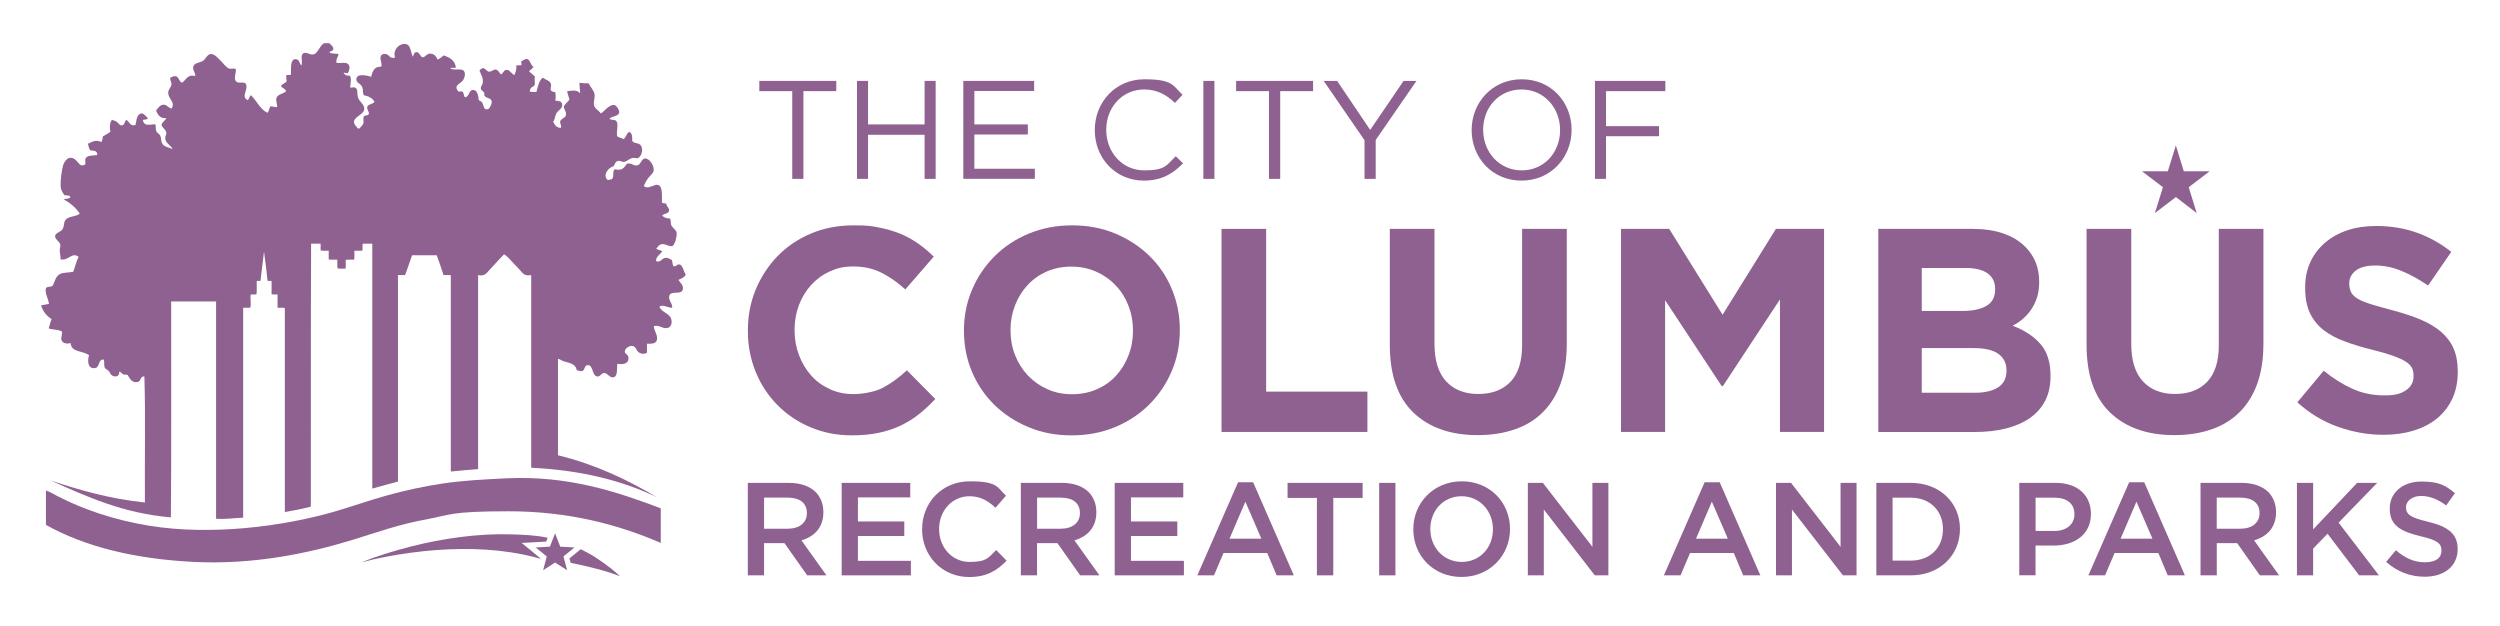 <?xml version="1.0" encoding="UTF-8"?>
<svg id="Layer_1" data-name="Layer 1" xmlns="http://www.w3.org/2000/svg" version="1.1" viewBox="0 0 4320 1080.9">
  <defs>
    <style>
      .cls-1, .cls-2 {
        fill: #8f6191;
        stroke-width: 0px;
      }

      .cls-2 {
        fill-rule: evenodd;
      }
    </style>
  </defs>
  <g>
    <path class="cls-1" d="M1472.1,752.3c-25.7,0-49.6-4.7-71.6-14-22.1-9.3-41.1-22.1-57.1-38.4-16.1-16.2-28.6-35.3-37.6-57.4-9-22.1-13.5-45.6-13.5-70.7v-.8c0-25.1,4.5-48.6,13.5-70.5,9.1-21.9,21.6-41.1,37.6-57.7,16-16.5,35.2-29.6,57.6-39.1,22.3-9.5,47.1-14.3,74.1-14.3s31.4,1.4,44.9,4c13.6,2.7,25.8,6.4,36.9,11,11.1,4.7,21.2,10.4,30.5,17.1,9.4,6.7,18.1,14,26.1,22l-49.1,56.6c-13.7-12.4-27.7-22-41.8-29.1-14.3-7.1-30.2-10.5-47.9-10.5s-28.3,2.9-40.8,8.5c-12.5,5.7-23.3,13.6-32.4,23.6-9,10-16,21.6-21,34.8s-7.5,27.3-7.5,42.3v1.1c0,14.9,2.5,29.2,7.5,42.5s11.9,25.1,20.8,35.1c8.8,10.1,19.5,18,32.1,23.8,12.5,5.9,26.3,8.8,41.4,8.8s37-3.6,50.9-11,27.7-17.4,41.4-30.1l49.1,49.6c-9.1,9.7-18.4,18.4-28.1,26.1-9.6,7.7-20.3,14.2-31.8,19.8-11.6,5.5-24.1,9.7-37.9,12.5-13.8,3-29.2,4.4-46.3,4.4Z"/>
    <path class="cls-1" d="M1851.6,752.3c-27.1,0-51.9-4.7-74.6-14.3-22.8-9.5-42.4-22.4-58.9-38.6-16.5-16.2-29.4-35.3-38.6-57.1-9.2-21.9-13.8-45.4-13.8-70.5v-.8c0-25.1,4.7-48.6,14.1-70.5,9.2-21.9,22.3-41.1,38.8-57.7,16.5-16.5,36.2-29.6,59.1-39.1,23-9.5,47.9-14.3,75-14.3s51.9,4.7,74.7,14.3c22.7,9.5,42.4,22.4,58.9,38.6,16.6,16.2,29.5,35.2,38.6,57.2,9.2,21.8,13.8,45.3,13.8,70.4v1.1c0,25-4.7,48.5-14,70.4s-22.3,41.1-38.8,57.6-36.3,29.6-59.2,39.1c-23.1,9.5-48,14.2-75.1,14.2ZM1852.6,681.2c15.4,0,29.6-2.8,42.6-8.5s24.2-13.5,33.3-23.5c9.2-10,16.3-21.6,21.5-34.9,5.2-13.2,7.8-27.3,7.8-42.4v-.9c0-15.1-2.6-29.3-7.8-42.7-5.2-13.4-12.5-25.1-22.1-35.1-9.5-10.1-20.8-18-33.8-23.8-13.1-5.8-27.2-8.7-42.7-8.7s-30,2.9-42.8,8.5c-12.8,5.7-23.9,13.6-33.1,23.6s-16.4,21.6-21.5,34.8c-5.2,13.2-7.8,27.3-7.8,42.3v1.1c0,14.9,2.6,29.2,7.8,42.5,5.2,13.3,12.6,25.1,22,35.1,9.6,10.1,20.7,18,33.6,23.8,13,5.9,27.2,8.8,43,8.8Z"/>
    <path class="cls-1" d="M2110.7,395.5h77.2v281.2h175v69.7h-252.1v-350.9h0Z"/>
    <path class="cls-1" d="M2553.5,751.9c-47.1,0-84.2-13.1-111.3-39.1-27-26.1-40.6-65-40.6-116.8v-200.5h77.2v198.5c0,28.8,6.7,50.4,20.1,64.9,13.3,14.5,31.9,21.9,55.6,21.9s42.3-7.1,55.7-21.1c13.3-14.1,20-35.1,20-63.1v-201.1h77.2v198c0,26.7-3.6,50-10.8,69.7s-17.5,36.2-30.9,49.4c-13.3,13.2-29.5,23-48.6,29.5-19,6.5-40.2,9.8-63.6,9.8Z"/>
    <path class="cls-1" d="M2801.2,395.5h83.2l92.2,148.4,92.2-148.4h83.2v350.9h-76.2v-229.1l-98.7,149.9h-2l-97.8-148.4v227.6h-76.2v-350.9h.1Z"/>
    <path class="cls-1" d="M3245.6,395.5h162.6c40.3,0,70.9,10.4,91.6,31.1,15.9,16,23.9,35.9,23.9,59.7v1c0,10.1-1.2,18.8-3.7,26.5-2.5,7.7-5.8,14.6-9.9,20.8-4.2,6.2-9,11.6-14.5,16.3s-11.4,8.7-17.7,12c20.3,7.7,36.2,18.1,47.9,31.4,11.6,13.2,17.5,31.5,17.5,54.9v1c0,16.1-3,30.1-9.2,42.2-6.2,12-15,22-26.5,30s-25.4,14-41.5,18.1c-16.2,4-34.1,6-53.8,6h-166.6v-351h-.1ZM3391.9,537.3c17.1,0,30.6-3,40.7-8.8,10-5.8,15-15.3,15-28.3v-1c0-11.7-4.4-20.6-13.1-26.9-8.6-6.1-21.3-9.2-37.5-9.2h-76.2v74.2h71.1ZM3412.5,678.7c17.1,0,30.4-3.1,40.1-9.3,9.7-6.2,14.6-15.8,14.6-28.8v-1c0-11.7-4.5-20.9-13.6-27.8-9-6.8-23.5-10.3-43.6-10.3h-89.2v77.2h91.7Z"/>
    <g>
      <path class="cls-1" d="M3757.4,751.9c-47.1,0-84.2-13.1-111.2-39.1-27.1-26.1-40.6-65-40.6-116.8v-200.5h77.2v198.5c0,28.8,6.7,50.4,20.1,64.9,13.3,14.5,31.8,21.9,55.5,21.9s42.3-7.1,55.7-21.1c13.3-14.1,20-35.1,20-63.1v-201.1h77.1v198c0,26.7-3.6,50-10.7,69.7-7.2,19.7-17.5,36.2-30.9,49.4s-29.6,23-48.6,29.5c-19,6.5-40.3,9.8-63.6,9.8Z"/>
      <path class="cls-1" d="M4118.7,751.3c-26.8,0-52.9-4.6-78.7-13.8-25.8-9.1-49.2-23.3-70.2-42.3l45.6-54.6c16,13.1,32.5,23.4,49.3,31.1,16.9,7.7,35.4,11.5,55.3,11.5s28.6-2.9,37.4-8.8c8.8-5.8,13.2-13.9,13.2-24.3v-1c0-5-.9-9.5-2.7-13.3-1.9-3.8-5.4-7.4-10.5-10.7-5.2-3.4-12.4-6.7-21.6-10.1-9.3-3.3-21.2-6.9-36-10.5-17.8-4.3-33.8-9.2-48.2-14.6-14.4-5.3-26.7-11.9-36.7-19.7-10-7.9-17.8-17.6-23.4-29.3-5.5-11.7-8.2-26.2-8.2-43.6v-1c0-16,3-30.5,8.9-43.3,5.9-12.9,14.3-24,25.2-33.4,10.8-9.3,23.6-16.6,38.6-21.6s31.5-7.5,49.5-7.5c25.8,0,49.4,3.9,70.9,11.6,21.6,7.7,41.4,18.8,59.4,33.1l-40.1,58.2c-15.6-10.7-31-19.1-46-25.3-15-6.2-30.1-9.3-45.1-9.3s-26.3,2.9-33.8,8.7c-7.5,5.9-11.3,13.2-11.3,21.9v1c0,5.7,1.1,10.6,3.3,14.8,2.2,4.2,6.2,7.9,11.8,11.3,5.7,3.3,13.5,6.5,23.4,9.5s22.3,6.5,37.4,10.5c17.8,4.7,33.6,10,47.5,15.8s25.6,12.9,35.2,21c9.5,8.2,16.8,17.8,21.6,28.8,4.9,11,7.3,24.3,7.3,39.6v.9c0,17.3-3.1,32.9-9.5,46.4-6.3,13.5-15.1,24.9-26.4,34.1-11.2,9.2-24.7,16.1-40.4,21-15.6,4.8-32.9,7.2-52,7.2Z"/>
    </g>
    <polygon class="cls-1" points="3759.9 251.3 3773.6 295.9 3818.3 295.9 3782.1 323.5 3795.9 368.2 3759.9 340.5 3723.7 368.2 3737.5 323.5 3701.4 295.9 3746 295.9 3759.9 251.3"/>
    <g>
      <path class="cls-1" d="M1368.9,157.5h-56.8v-17.7h133v17.7h-56.8v151.6h-19.3v-151.6h0Z"/>
      <path class="cls-1" d="M1480.9,139.8h19.1v75.2h97.7v-75.2h19.1v169.3h-19.1v-76.2h-97.7v76.2h-19.1v-169.3Z"/>
      <path class="cls-1" d="M1664.7,139.8h122.3v17.4h-103.3v57.8h92.4v17.4h-92.4v59.2h104.5v17.4h-123.6v-169.2h0Z"/>
      <path class="cls-1" d="M1891.8,225v-.5c0-47.9,35.8-87.5,85.6-87.5s49.1,10.9,66,26.8l-13.1,14c-14.3-13.5-30.2-23.2-53.2-23.2-37.5,0-65.5,30.5-65.5,69.4v.5c0,39.2,28.3,69.9,65.5,69.9s38.4-8.9,54.6-24.4l12.6,12.3c-17.7,17.9-37,29.8-67.7,29.8-48.8,0-84.8-38.5-84.8-87.1Z"/>
      <path class="cls-1" d="M2079.4,139.8h19.1v169.3h-19.1v-169.3Z"/>
      <path class="cls-1" d="M2192.8,157.5h-56.8v-17.7h133v17.7h-56.8v151.6h-19.4v-151.6Z"/>
      <path class="cls-1" d="M2357.8,242.2l-70.4-102.3h23.2l57.1,84.6,57.6-84.6h22.3l-70.4,102v67.2h-19.3v-66.9h-.1Z"/>
      <path class="cls-1" d="M2543,225v-.5c0-46.7,35.1-87.5,86.6-87.5s86.1,40.4,86.1,87.1v.5c0,46.7-35,87.5-86.6,87.5-51.5-.1-86.1-40.5-86.1-87.1ZM2695.8,225v-.5c0-38.5-28-69.9-66.7-69.9s-66.2,31-66.2,69.4v.5c0,38.5,28,69.9,66.7,69.9s66.2-31,66.2-69.4Z"/>
      <path class="cls-1" d="M2756.1,139.8h121.6v17.7h-102.5v60.5h91.6v17.4h-91.6v73.7h-19.1v-169.3Z"/>
    </g>
  </g>
  <g>
    <path class="cls-2" d="M560.6,74.6h8.4c2.2,2.5,7.6,6.2,7,10.3-.5,3.5-4,3-7,5.1,2.9,3.5,10.6,2.2,15.9,3.3-.7,5.5-4.3,8.1-3.7,15,8.2,2.2,18.1-3.1,21.9,4.7,1.8,3.5.5,9.9-2.3,13.6-2.7,0-4.9-.7-7-1.4,1.4,4,4.8,6,10.8,5.6,3.2,5.2,1.1,13.6.4,20.1,2.2,1.3,4.6-.5,7.5,0,7.2,2.9,3.7,8.2,6.1,17.3,2,7.7,12,12.4,10.8,21-1.5,10.7-26.5,14.6-14.5,28.5,0,.1,3.4,4.7,4.7,4.7,1.8.1,7.9-7,8.4-9.3.8-3.8-1.1-8.6.9-12.2,2.4-2.3,7.2-.5,8.4-4.2,1.1-3.5-3.4-7-2.8-11.2.9-6,8.8-4.7,12.6-9.4-3.3-6.9-10.4-9.8-18.7-11.7-2.1-5.6-.4-9.1-2.8-14.5-2.6-5.9-9.7-6.4-9.8-12.6-.2-11,17.4-7.2,25.7-4.7,2.1-9.4,5.1-18,17.3-17.3,2.3-6.6-3-12-.9-18.2,2.5-4.4,6.2-4.5,10.3-3.3,5,1.6,5.8,8.5,14.5,5.6-5.3-14.7,11.3-28.2,21.9-22,5,2.9,5.8,15.4,8.9,20.6,1.2-2.4,1.8-7.4,5.6-7.9,6.4-.9,6.4,8.5,11.7,8.9,2.7.2,6.6-5.4,10.3-6.1,8.7-1.6,13,5.1,14.9,9.8,4.8-1.1,7.1-4.7,10.8-7,10.3,3.7,19.5,8.5,21,21-2.4,1-6.6.2-9.8.5,3,5.9,20-.3,23.8,5.6,3.3,5.1.8,11.7-1.4,15.4-4,6.8-17.7,8.6-8.4,19.7,1.9,1.3,5-1.1,7,.5,3,1.8,2,7.7,4.7,9.8,7.6-1.3,5.9-11.9,13.1-12.7,7.3-.8,9.9,8.2,10.3,16.9,1.7,2.6,3.7,1.7,5.6,4.2,3.7,4.8,2,13.8,10.3,12.2,2.8-.5,7.7-9.8,6.5-14.5-1.3-5.4-9.6-4.4-11.7-8.4-2.1-2-.2-3.1-.9-5.1-1.3-3.3-5.7-4.3-6.1-8.4-.2-3.2,2.7-5.4,3.3-8.9,1.4-8.9-2.6-14.2-5.6-21.5,1.5-1.8,3.5-4.2,6.5-4.2,3.6,0,6.3,5.8,10.3,6.1,3.1.2,7.8-4,10.8-3.8,5,.3,6.8,6.1,9.4,8.4,4.5-1.8,5-7.7,9.8-7.9,5.6-.3,8.2,7.1,13.6,8.9,2-4.5,4.5-10.8,2.8-16.4,3.5.3,5.7-.8,9.4-.5.2-2.6-.3-4.4-.5-6.5,3.3-1.5,7-4.9,10.3-4.2,5.1,1.1,6.4,11.8,11.2,13.6-2.2,2.9-5.3,5-7.9,7.5,3,3.7,7.6,5.8,10.3,9.8-1.6,5.3.8,10.8-.9,14.5-1,2.1-3.8,2.3-5.6,4.2-2.1,2.3-1.6,3.4-2.8,6.6,3.3.9,7.4,1,11.7.9,2.6-9.4,4.2-19.8,11.2-24.8,4.9,4,12.6,4.9,14,11.2,1,4.3-1.7,7.4,0,10.7,1.4,2.8,5.1,2.3,7.5,3.3.7,4.1.8,10.4,0,14.5,6.1.3,10.7,1.2,11.7,5.6,2,8.7-7.8,10.4-10.8,18.2-2.2,5.8-1.5,9.1-4.7,12.6,2.7,5.3,5.7,10.2,13.1,10.8,2.2-4.5-1.7-7.2-.9-11.2,1-5.1,8.7-5.5,9.8-10.7,1.4-6-2.4-8.3-3.7-14.5,1.9-5.6,7-7.9,9.8-12.6-.8-5.3-3.3-8.9-3.8-14.5,9.1-1.5,18.1-2.4,22.5,3.8-.5-6-1.1-12-1.4-18.3,5.2.6,10.7.8,16.4,1,2.2,6.6,8.6,11,9.8,19.2.9,6.2-2.2,12-.9,18.3,1.3,6.6,8.7,9.5,11.7,14.5,5.2-2.4,14.2-16.5,23.9-14.5,3.3.7,8.5,9.1,7.9,12.6-1.3,7.6-12.6,5.6-16.8,11.2,3.6,2.6,8.5.7,11.2,3.3,5.4,5,.4,17.1,1.9,26.2,2.3,3.3,8.3,3,11.2,5.6,4.1-3.2,5.2-9.4,9.3-12.6,5.7,1.3,5.9,8.2,5.6,15.4,3.7,5.6,10,2.4,14.5,7.5,5.7,6.4,1.5,20.7-5.1,22.5-2,.5-5.3-.8-8-.5-6.1.7-10.7,6.8-15.9,7-3,.1-6.6-2.4-9.8-1.9-4.6.8-6,6.6-8,9.4-8.9,2-19.6,16-9.8,23.9,3.6-1.2,6.1-.4,8-2.8,3.2-4.1-.7-13.1,4.2-15.9,13.6,3.1,15.7-3.3,21-9.8,8.3-1.5,10.5,4,16.8,3.2,7.3-.7,7.6-11.8,14.5-12.1,7.5-.4,16.7,13.6,14.5,21.9-1.1,4.3-6.5,8.4-9.3,12.2-3.4,4.5-5.4,8.6-7.5,13.6,8.7,6.7,17.5-4.1,24.8-1.9,8.1,2.5,6.4,18.3,6.5,30.4,1.5,1.6,5.2,1,7.5,1.9.5,5.6,5.9,7.5,4.7,12.6-1.1,4.9-8.4,4.3-11.7,7.9,2.8,3.6,8.3,5.4,13.5,5.1,2,3.8.7,7.1,1.9,10.8,1.8,5.4,8.3,8.2,9.4,13.1,1.3,6-3,22.5-7.5,23.8-5.1,1.5-11.2-4.2-17.8-3.3-5.4.8-6.4,3.7-9.8,7.9,2.7,2.1,7.4,2.3,10.3,4.2-3.2,6-10.2,8.2-10.8,16.8,6.3,4.4,10.3-4.2,15.4-5.1,5-.9,8.1,1.5,12.2,3.7,1,3.5.9,8.2,2.8,10.8,5.3.6,5.2-3.5,9.4-3.3,6.6.3,7.5,11.5,11.2,16.4v2.3c-2.6,4.1-7.5,5.9-12.2,8,3.2,5.3,10.5,10.4,7,18.2-3.1,6.8-18.6,1.3-22,7.5-4.4,8,5.5,14.9,4.2,22.5-8.2.2-15.1-6.4-22-1.9,3.1,9.4,16.7,11,20.1,20.6,2.5,7.1.3,15.4-7,16.4-8.6,1.2-13.3-6.1-22.9-3.3.2,8,8.2,16.4,5.1,24.8-1.9,5.4-8.5,5.8-16.8,5.6v15.4c-5.3,3.2-10.5,2.1-14.9-1-4-3.8-4.5-10.1-10.8-10.7-5.4-.5-13.5,5-12.6,10.7.5,3,5.5,4.5,6.1,8,1.8,11.7-7.7,14.2-19.2,12.2-.9,11.7,1.2,23.8-8.8,23.4-4.9-.2-8.6-7.7-14.1-7.5-4.3.2-6.6,6.2-10.8,6.1-10.6-.3-7.1-20.2-17.3-19.7-6.3.4-4.4,8.8-9.8,10.3-3.3.9-4.3-1-9.3-1.4-1.5-11.8-13.5-12.5-23.4-15.9-3.7-1.2-6.1-3.9-8.9-3.7v166.5c65.5,16,120.5,42.5,171.6,72.9-60.3-29.4-132.3-47.2-217.9-51.4v-332.9c-11.6,2.2-14.5-3-19.6-8.9-3.2-3.6-6.4-6.7-8.9-9.3-6.7-7.3-11.9-13.6-18.3-17.8-7.7,8.3-17.4,18.3-25.7,27.6-5.1,5.7-8.5,10.9-19.2,8.4v335.3c-16.1,1.1-31.5,2.8-47.2,4.2v-339c-3.3-1.1-8.5-.2-12.6-.5-3.7-11.6-7.6-23-11.7-34.2h-42.6c-4.3,11.1-7.6,23.2-12.2,34.2h-12.2v356.8c-14.9,3.9-29.6,8.1-44.4,12.2v-423.2h-16.4c-1.2,3.2.3,9-.9,12.2h-13.6c-.3,5,.6,11.2-.5,15.4-4.7.3-10.6-.6-14.5.5-.3,4.8.6,10.9-.4,15-4.4-.3-10,.6-13.6-.5-.9-4.2-.3-10-.5-15-4.8-.3-10.8.6-14.9-.5v-15c-4.5-.3-10.2.6-14-.5v-11.7h-16.4c-.7,150.9-.4,302.9-.5,454.5-14.4,3.7-29.4,6.8-44.9,9.3v-352.6c-4.2-1.2-8.5.2-12.6-.5v-22.9c-3.3-.3-7.8.6-10.3-.5v-22.5c-1.4-1.2-5.7.4-7-.9-1.8-16.9-3.7-33.7-6.1-50-2.1,16.8-4,33.7-6.1,50.5-1.9.5-6.1-1.1-6.5,1-.3,7.3.6,15.9-.5,22.4h-9.8c-1.4,7.4,1.3,16.2-.9,22.9h-12.2v362.8c-15.2.7-31.4,3-46.8,1.9v-375.5h-77.6c-.3,124.2.6,249.7-.5,373.1-83.2-7.1-145-35.8-207.6-63.6,50.3,16.6,102.1,31.6,162.7,37.9-.6-72.5,1.3-147.2-.9-217.9-7.9-.2-5.1,7.5-10.7,9.3-9.8,3.2-14.5-5.1-18.2-11.7-2.6-1-4.7-.2-7-.9-3.5-1.2-5.4-5.7-7.5-4.7.5,9.4-8.5,9.7-13.5,5.6-2.4-1.9-2.3-4.5-4.7-7-2.3-2.5-5.8-3-7-6.1-1.6-4,0-10.4-1.9-13.6-9.6-.9-6.2,12.8-14,14.5-12.7,2.9-14.5-10.9-11.2-22-9.9-8-31.1-4.5-31.8-21.1-6.7,2.2-14.3.5-15.9-5.6-1-4.3,1.7-8.6.9-14.1-5.5-4-16.2-2.8-22.9-5.6,1.8-5.2,2.9-11.1,5.1-15.9-8.5-5.6-15.1-13-18.2-23.9,4.4-.9,8.9-1.7,13.6-2.4-1-9.7-7.5-17.6-5.2-27.6,2.4-2.4,7.8-1.8,11.2-3.3,4.6-7.9,5-17,13.5-21,6-2.8,14.1-1.9,22.4-3.7,3.5-8.2,5.1-18.3,9.4-25.7-11.7-9.3-17.7,7.4-31.3,4.2.4-6-1.5-10.5-1.4-15.9,0-3.1,1.6-6.2.9-9.8-.9-4.9-9.3-8.8-8.9-14.5.4-5.6,9.5-6.8,12.7-11.7,3.5-5.3,1.6-10.9,5.1-15.9,5.1-7.3,18.7-5.3,24.8-11.2-6.9-10.7-16.8-18.5-28-24.8,4-.9,11.2-.9,11.7-3.8-.9-3.6-6.5-2.5-10.3-3.3-3.3-5.1-6.3-8.8-6.5-16.8-.3-9.4,2.2-28.8,4.7-36,1.6-4.9,6.7-11.3,11.2-11.7,14.5-1.2,15.2,20.2,27.1,10.8,0-2.9-1-6.9,0-9.4,2.6-6.4,13.9-5,20.1-6.1,1.3-8.1-6.4-7.3-12.1-8.4-1.9-3.1-2.8-7.2-3.8-11.2,7.4-3.6,14.5-7.7,23.4-2.8,1.2-2.8,2.2-5.9,2.3-9.8,4.4-2.7,9.1-4.9,13.1-8-1.6-6.9-1.2-16.6,2.8-20.6,3.6,1.2,6.3,1.5,9.3,4.2,3.2,2.8,4.3,5.9,8.4,5.1,4.4-.8,3.7-6.5,7-9.3,5.6,2.4,6.2,12,15.9,8.8,2.2-8.6,1.6-19.9,12.2-20.1,3.7,2.4,8.3,6.3,9.3,9.8-3.3.1-5.3,1.6-8.9,1.4,1.9,11.2,10.3,8.4,21.5,7.5,1.7,3.8.2,8.3,1.9,12.2,1.3,3,5.6,4.7,7,7.9,1.7,3.9,1,9.2,2.8,12.6,3.2,6.5,11.8,7.3,18.2,10.3-2.2-6.2-12.3-10.1-12.6-18.7-.2-3.7,2.4-6.6,1.9-9.8-.9-5.9-7-7.8-8.4-13.5,1.7-5,6.4-7.1,8.4-11.7-10.1,1.8-14.9-5.7-17.8-12.7,3.5-4.8,7.2-10.5,13.6-10.3,5.8.2,7.8,6.1,13.6,6.5,4-8.1.5-11.4-2.8-17.3-1.7-3.1-3.6-6.2-3.3-10.8.4-5,5.4-8.7,5.6-14,.2-4-2.4-5.8-2.3-10.8,2.7-1.8,7.1-3.4,9.8-2.8,5.3,1.1,5.9,10.1,10.7,11.2,7.2-4.3,8.4-14.7,23-11.7-.1-6.7-5.4-10.4-3.3-16.8,2-6,12.7-6.4,16.8-9.4,4.3-3.1,7.4-11.5,13.6-11.7,5.8-.2,11.9,6.9,16.8,11.7,4.8,4.7,9.8,12.3,14.9,13.6,3.8.9,8.3-1.3,11.2.9.8,7-4.2,16.2.4,21.1,4.7,4.9,14.5-1,17.3,5.1,4.1,9-9.4,21.7,2.8,27.2,2.9-1.8,2.8-6.6,5.6-8.4,10.1,9.6,15.4,23.9,28.5,30.4,2.9-2.6,2.8-8.1,5.2-11.2,4.2.1,7.1,1.6,11.7,1.4.2-6.5-2.8-10.8-1.4-15.4,2.1-7.4,11.9-7,16.8-12.2-1.3-4.6-6.9-5-8.9-8.9,2.1-3.8,7.3-4.6,9.8-7.9-.3-3.4-.5-7-.9-10.3,1.6-1.6,6.2-.3,8.4-1.4.3-10.9-1.7-28.1,8.9-26.7,6.5.9,4.8,7.2,9.3,10.8,2.3-8.3-2.6-17.8,3.2-21s11,3.6,17.8,1.8c7.1-1.4,12-17.8,18.6-19.3Z"/>
    <path class="cls-2" d="M1141.8,878.4v59.8c-74.6-32.4-160.4-54.7-263.2-54.7s-100,6.4-144.5,14.5c-44.1,8-84,22.3-123.9,34.6-78.9,24.3-175.1,43.8-277.3,38.3-99.9-5.2-185.9-25.9-253.5-63.9v-59.4c7.1,2.3,13.5,6.4,20.1,9.8,45.3,23.3,98.2,41.2,158,51,106.6,17.4,230.6,1.5,318.9-23.9,30.7-8.8,60.3-19.5,91.2-28.1,31.5-8.7,63.7-15.9,98.2-21s70.8-7,110.3-8.9c105.2-4.9,190,23.1,265.7,51.9Z"/>
    <path class="cls-1" d="M984,964.9l2.1,7.7c28.2,5.5,65.9,14.9,85,23.3-4.4-5.3-20.8-19.2-46.6-35.6-4.2-2.7-13.7-7.6-21.1-11.3l-4.8,4-14.6,11.9Z"/>
    <path class="cls-1" d="M919.9,953.2l-18.5-15,23.8-1.3,18.7-1,2.5-6.6c-18-4.3-42.2-5.3-60.9-5.9-30.4-1-60.4.8-90.1,4.6-29.6,3.8-58.8,9.5-87.5,16.9-28.6,7.4-56.9,16.1-84.2,27.1,28.4-7.7,57.2-12.9,86.2-16.9,29-3.9,58-6.1,86.9-6.4,28.9-.3,57.7,1.4,85.8,5.7,17.6,2.7,34.9,6.4,51.7,11.2v-.4c0,0-14.4-12-14.4-12Z"/>
    <polygon class="cls-1" points="963.9 975.1 980 985.4 976.1 970.8 973.6 961.5 992.7 946 969.4 944.7 968.1 944.6 967.9 944.1 964.8 936.2 959.2 921.6 955.2 931.7 950.3 944.6 925.7 946 944.8 961.6 943.1 968.1 938.5 985.4 957.6 973.1 959.2 972 963.9 975.1"/>
  </g>
  <g>
    <path class="cls-1" d="M1292.2,834.4h71.3c20.1,0,35.8,5.9,46.1,16,8.4,8.7,13.2,20.5,13.2,34.4v.5c0,26.3-15.7,42-37.9,48.4l43.2,60.5h-33.3l-39.3-55.7h-35.2v55.7h-28.1v-159.8h0ZM1361.4,913.6c20.1,0,32.9-10.5,32.9-26.7v-.5c0-17.1-12.3-26.5-33.1-26.5h-40.9v53.7h41.1Z"/>
    <path class="cls-1" d="M1454.4,834.4h118.5v25.1h-90.4v41.6h80.1v25.1h-80.1v42.9h91.5v25.1h-119.6v-159.8Z"/>
    <path class="cls-1" d="M1593.4,914.8v-.5c0-45.4,34-82.6,82.4-82.6s47.2,10.3,62.5,24.9l-18,20.8c-12.8-11.9-26.5-19.9-44.8-19.9-30.4,0-52.7,25.1-52.7,56.4v.5c0,31.3,22.2,56.6,52.7,56.6s32.2-7.7,45.9-20.5l18,18.3c-16.6,17.4-34.9,28.3-64.8,28.3-46.5,0-81.2-36.4-81.2-82.3Z"/>
    <path class="cls-1" d="M1764,834.4h71.2c20.1,0,35.8,5.9,46.1,16,8.4,8.7,13.2,20.5,13.2,34.4v.5c0,26.3-15.7,42-37.9,48.4l43.2,60.5h-33.3l-39.3-55.7h-35.2v55.7h-28v-159.8ZM1833.2,913.6c20.1,0,32.9-10.5,32.9-26.7v-.5c0-17.1-12.3-26.5-33.1-26.5h-40.9v53.7h41.1Z"/>
    <path class="cls-1" d="M1926.2,834.4h118.5v25.1h-90.4v41.6h80.1v25.1h-80.1v42.9h91.5v25.1h-119.6v-159.8Z"/>
    <path class="cls-1" d="M2139.4,833.3h26l70.3,160.9h-29.7l-16.2-38.6h-75.6l-16.4,38.6h-28.8l70.4-160.9ZM2179.6,930.8l-27.6-63.9-27.4,63.9h55Z"/>
    <path class="cls-1" d="M2275.6,860.4h-50.7v-26h129.7v26h-50.7v133.8h-28.3v-133.8Z"/>
    <path class="cls-1" d="M2383.2,834.4h28.1v159.8h-28.1v-159.8Z"/>
    <path class="cls-1" d="M2442.2,914.8v-.5c0-45,34.7-82.6,83.8-82.6s83.3,37.2,83.3,82.2v.5c0,45-34.7,82.6-83.8,82.6s-83.3-37.2-83.3-82.2ZM2579.8,914.8v-.5c0-31-22.6-56.8-54.3-56.8s-53.9,25.3-53.9,56.4v.5c0,31.1,22.6,56.6,54.3,56.6,31.8,0,53.9-25.2,53.9-56.2Z"/>
    <path class="cls-1" d="M2640.1,834.4h26l85.6,110.5v-110.5h27.6v159.8h-23.5l-88.1-113.7v113.7h-27.6v-159.8Z"/>
    <path class="cls-1" d="M2945.6,833.3h26l70.3,160.9h-29.7l-16.2-38.6h-75.6l-16.4,38.6h-28.8l70.4-160.9ZM2985.7,930.8l-27.6-63.9-27.4,63.9h55Z"/>
    <path class="cls-1" d="M3068.9,834.4h26l85.6,110.5v-110.5h27.6v159.8h-23.5l-88.1-113.7v113.7h-27.6v-159.8Z"/>
    <path class="cls-1" d="M3242.3,834.4h59.6c50.2,0,84.9,34.5,84.9,79.4v.5c0,45-34.7,79.9-84.9,79.9h-59.6v-159.8ZM3270.4,860v108.7h31.5c33.6,0,55.5-22.6,55.5-53.9v-.5c0-31.3-21.9-54.3-55.5-54.3h-31.5Z"/>
    <path class="cls-1" d="M3489.4,834.4h63c37.4,0,60.7,21.2,60.7,53.4v.4c0,35.8-28.8,54.5-63.9,54.5h-31.8v51.4h-28.1v-159.7h.1ZM3550.1,917.5c21.2,0,34.5-11.9,34.5-28.5v-.5c0-18.7-13.5-28.5-34.5-28.5h-32.6v57.5h32.6Z"/>
    <path class="cls-1" d="M3679.2,833.3h26l70.3,160.9h-29.7l-16.2-38.6h-75.6l-16.5,38.6h-28.8l70.5-160.9ZM3719.4,930.8l-27.6-63.9-27.4,63.9h55Z"/>
    <path class="cls-1" d="M3802.5,834.4h71.2c20.1,0,35.8,5.9,46.1,16,8.4,8.7,13.2,20.5,13.2,34.4v.5c0,26.3-15.7,42-37.9,48.4l43.1,60.5h-33.2l-39.2-55.7h-35.2v55.7h-28.1v-159.8ZM3871.6,913.6c20.1,0,32.9-10.5,32.9-26.7v-.5c0-17.1-12.3-26.5-33.1-26.5h-40.9v53.7h41.1Z"/>
    <path class="cls-1" d="M3969.1,834.4h28v80.4l76-80.4h34.7l-66.7,68.7,69.7,91.1h-34.2l-54.6-71.9-24.9,25.6v46.3h-28v-159.8h0Z"/>
    <path class="cls-1" d="M4123.2,970.9l16.9-20.1c15.3,13.2,30.8,20.8,50.4,20.8s28.3-8.2,28.3-20.1v-.5c0-11.4-6.4-17.6-36.1-24.4-34-8.2-53.2-18.3-53.2-47.7v-.5c0-27.4,22.8-46.3,54.6-46.3s41.8,7.1,58,20.1l-15.1,21.2c-14.4-10.7-28.8-16.4-43.4-16.4s-26,8.4-26,19v.5c0,12.3,7.3,17.8,38.1,25.1,33.8,8.2,51.1,20.4,51.1,46.8v.5c0,29.9-23.5,47.7-57.1,47.7-24.2,0-47.3-8.5-66.5-25.7Z"/>
  </g>
</svg>
